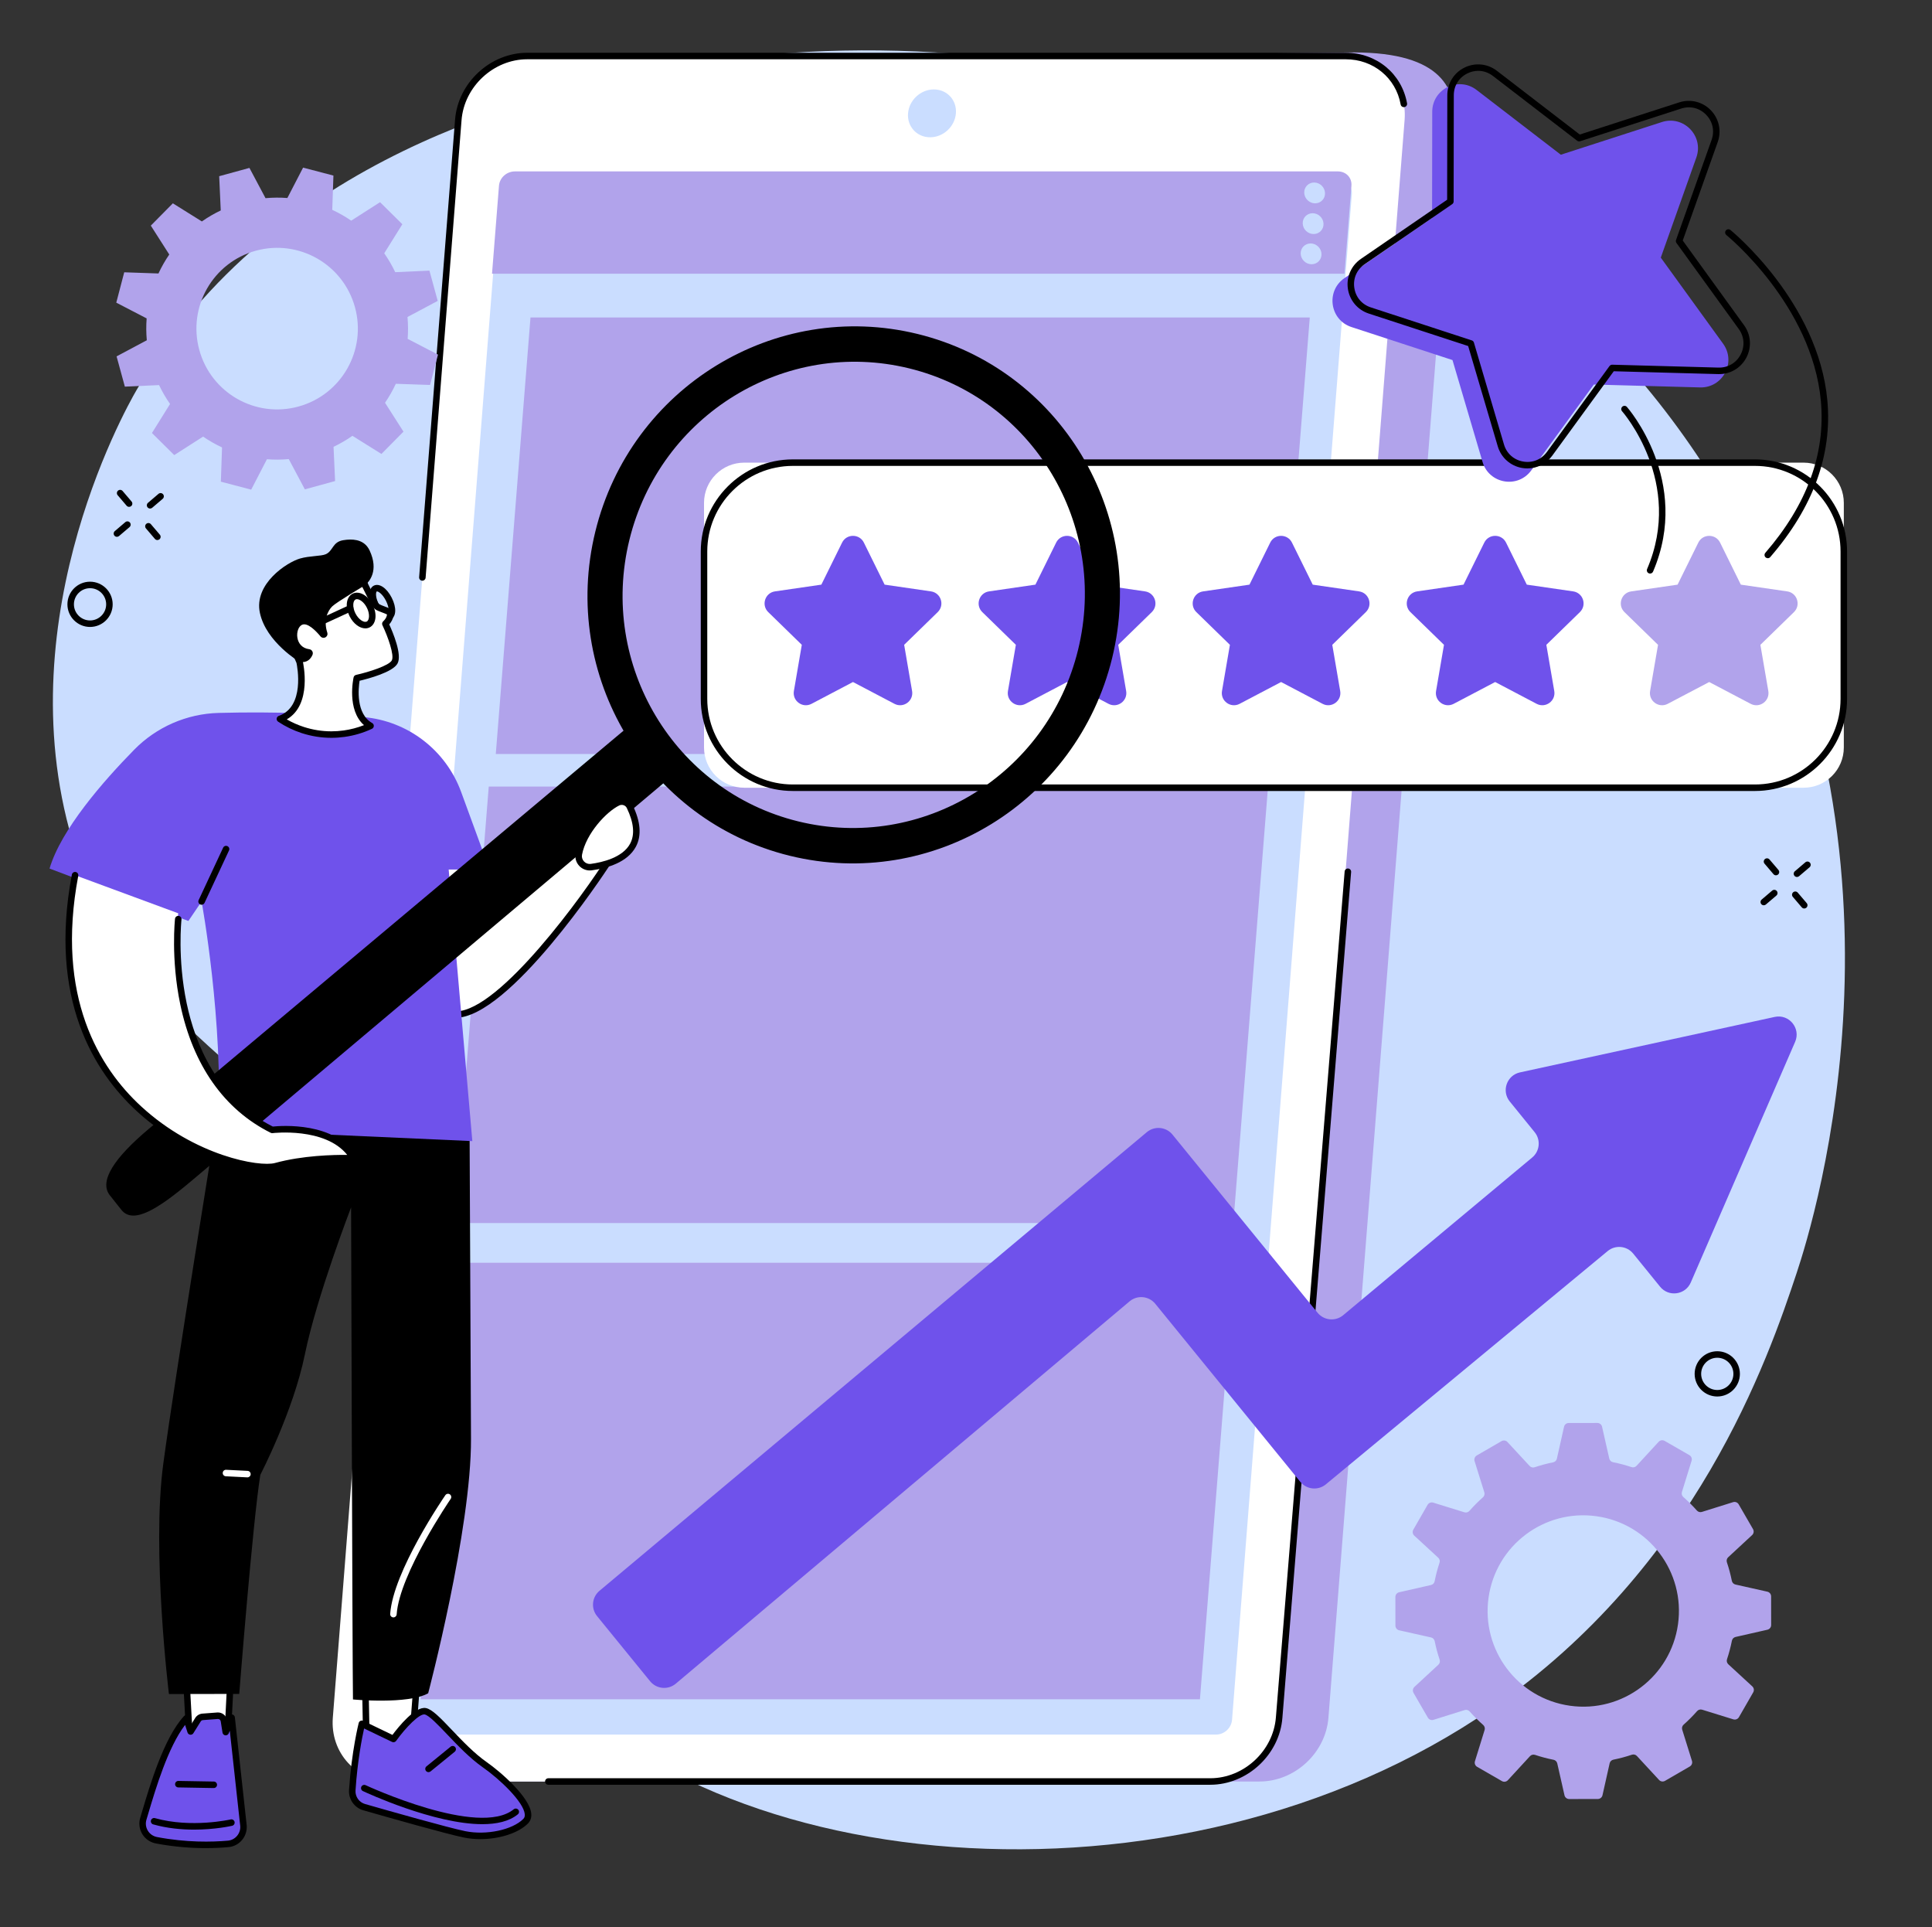 <?xml version="1.0" encoding="UTF-8" standalone="no"?><svg xmlns="http://www.w3.org/2000/svg" xmlns:xlink="http://www.w3.org/1999/xlink" fill="#000000" height="1962.9" preserveAspectRatio="xMidYMid meet" version="1" viewBox="282.2 283.4 1968.2 1962.9" width="1968.2" zoomAndPan="magnify"><rect x="282.2" y="283.4" width="1968.2" height="1962.9" fill="#333333" stroke="none"/><g><g id="change1_1"><path d="M 421.684 680.039 C 562.852 439.742 831.543 380.984 932.883 358.824 C 1277.762 283.43 1788.07 374.027 2034.289 783.598 C 2250.395 1143.066 2130.059 1527.008 2112.625 1579.648 C 2083.383 1667.93 2010.168 1879.66 1802.578 2023.078 C 1479.406 2246.348 986.82 2196.27 818.25 1965.789 C 739.082 1857.539 803.145 1807.609 710.941 1616.219 C 587.449 1359.879 434.18 1366.027 362.77 1160.797 C 282.152 929.113 408.633 702.254 421.684 680.039" fill="#caddff"/></g><g id="change2_1"><path d="M 1881.629 2020.738 C 1828.312 2013.277 1791.152 1964.02 1798.629 1910.719 C 1806.09 1857.406 1855.352 1820.246 1908.641 1827.719 C 1961.957 1835.176 1999.105 1884.438 1991.641 1937.738 C 1984.191 1991.051 1934.922 2028.207 1881.629 2020.738 Z M 2086.508 1909.348 C 2086.508 1907.047 2084.906 1905.059 2082.668 1904.559 L 2050.191 1897.277 C 2048.297 1896.859 2046.852 1895.348 2046.48 1893.438 C 2045.188 1887.027 2043.523 1880.758 2041.461 1874.668 C 2040.848 1872.828 2041.32 1870.816 2042.742 1869.508 L 2067.152 1846.898 C 2068.832 1845.336 2069.215 1842.82 2068.062 1840.828 L 2053.469 1815.609 C 2052.316 1813.609 2049.938 1812.688 2047.746 1813.379 L 2015.961 1823.328 C 2014.105 1823.906 2012.121 1823.316 2010.844 1821.867 C 2006.543 1817.02 2001.973 1812.449 1997.105 1808.168 C 1995.66 1806.887 1995.07 1804.898 1995.633 1803.047 L 2005.492 1771.207 C 2006.184 1769.016 2005.25 1766.637 2003.25 1765.496 L 1978.008 1750.957 C 1976.012 1749.816 1973.488 1750.199 1971.941 1751.898 L 1949.41 1776.367 C 1948.094 1777.797 1946.082 1778.289 1944.25 1777.668 C 1938.16 1775.637 1931.887 1773.977 1925.484 1772.707 C 1923.578 1772.328 1922.066 1770.898 1921.633 1769.008 L 1914.273 1736.527 C 1913.762 1734.289 1911.762 1732.699 1909.473 1732.699 L 1880.336 1732.746 C 1878.031 1732.746 1876.047 1734.348 1875.551 1736.586 L 1868.254 1769.098 C 1867.832 1770.988 1866.32 1772.426 1864.426 1772.809 C 1858.012 1774.098 1851.754 1775.766 1845.672 1777.828 C 1843.828 1778.449 1841.82 1777.969 1840.5 1776.539 L 1817.918 1752.137 C 1816.359 1750.445 1813.836 1750.066 1811.852 1751.227 L 1786.621 1765.836 C 1784.648 1766.988 1783.715 1769.367 1784.406 1771.559 L 1794.34 1803.367 C 1794.918 1805.219 1794.34 1807.207 1792.883 1808.488 C 1788.031 1812.789 1783.461 1817.379 1779.184 1822.238 C 1777.902 1823.688 1775.922 1824.277 1774.062 1823.707 L 1742.254 1813.859 C 1740.066 1813.18 1737.684 1814.105 1736.531 1816.098 L 1722.004 1841.379 C 1720.852 1843.367 1721.246 1845.887 1722.938 1847.449 L 1747.387 1869.969 C 1748.82 1871.277 1749.309 1873.297 1748.68 1875.129 C 1746.645 1881.227 1744.992 1887.508 1743.727 1893.918 C 1743.34 1895.828 1741.922 1897.336 1740.012 1897.77 L 1707.551 1905.148 C 1705.309 1905.656 1703.723 1907.648 1703.723 1909.949 L 1703.762 1939.109 C 1703.762 1941.41 1705.363 1943.398 1707.602 1943.898 L 1740.09 1951.18 C 1741.973 1951.598 1743.418 1953.109 1743.789 1955.02 C 1745.082 1961.43 1746.758 1967.688 1748.809 1973.789 C 1749.422 1975.617 1748.949 1977.641 1747.527 1978.949 L 1723.117 2001.559 C 1721.438 2003.117 1721.055 2005.637 1722.207 2007.629 L 1736.801 2032.848 C 1737.953 2034.84 1740.332 2035.77 1742.523 2035.078 L 1774.309 2025.129 C 1776.152 2024.551 1778.16 2025.137 1779.441 2026.59 C 1783.73 2031.438 1788.312 2036.008 1793.164 2040.289 C 1794.609 2041.57 1795.211 2043.559 1794.637 2045.406 L 1784.777 2077.238 C 1784.102 2079.438 1785.023 2081.809 1787.02 2082.957 L 1812.262 2097.5 C 1814.258 2098.637 1816.781 2098.258 1818.328 2096.559 L 1840.859 2072.09 C 1842.164 2070.656 1844.188 2070.168 1846.02 2070.777 C 1852.109 2072.82 1858.383 2074.48 1864.785 2075.75 C 1866.691 2076.117 1868.203 2077.559 1868.637 2079.449 L 1875.996 2111.93 C 1876.508 2114.168 1878.508 2115.758 1880.812 2115.758 L 1909.934 2115.707 C 1912.238 2115.707 1914.223 2114.109 1914.719 2111.867 L 1922.004 2079.359 C 1922.438 2077.469 1923.949 2076.027 1925.844 2075.648 C 1932.258 2074.359 1938.516 2072.688 1944.609 2070.629 C 1946.441 2070.008 1948.449 2070.488 1949.781 2071.918 L 1972.352 2096.32 C 1973.91 2098.008 1976.434 2098.387 1978.43 2097.23 L 2003.637 2082.617 C 2005.633 2081.457 2006.555 2079.09 2005.863 2076.898 L 1995.93 2045.09 C 1995.352 2043.238 1995.941 2041.25 1997.387 2039.969 C 2002.238 2035.668 2006.809 2031.078 2011.086 2026.219 C 2012.367 2024.77 2014.363 2024.18 2016.207 2024.75 L 2048.004 2034.598 C 2050.203 2035.277 2052.586 2034.348 2053.727 2032.359 L 2068.266 2007.078 C 2069.418 2005.086 2069.023 2002.57 2067.332 2001.008 L 2042.883 1978.488 C 2041.461 1977.168 2040.961 1975.156 2041.578 1973.328 C 2043.613 1967.219 2045.277 1960.949 2046.543 1954.539 C 2046.93 1952.629 2048.363 1951.117 2050.242 1950.688 L 2082.719 1943.309 C 2084.961 1942.797 2086.547 1940.797 2086.547 1938.508 L 2086.508 1909.348" fill="#b1a3eb"/></g><g id="change2_2"><path d="M 1565.312 2097.898 L 731.406 2097.898 C 695.469 2097.898 668.633 2068.859 671.461 2033.039 L 799.527 410.902 C 802.355 375.082 833.777 346.043 869.711 346.043 L 1661.316 336.793 C 1752.238 336.793 1766.398 375.082 1763.559 410.902 L 1635.504 2033.039 C 1632.676 2068.859 1601.238 2097.898 1565.312 2097.898" fill="#b1a3eb"/></g><g id="change3_1"><path d="M 1515.125 2097.902 L 681.223 2097.902 C 645.289 2097.902 618.445 2068.762 621.266 2032.832 L 749.086 405.543 C 751.91 369.613 783.332 340.477 819.266 340.477 L 1653.16 340.477 C 1689.105 340.477 1715.945 369.613 1713.125 405.543 L 1585.301 2032.832 C 1582.48 2068.762 1551.055 2097.902 1515.125 2097.902" fill="#ffffff"/></g><g id="change1_2"><path d="M 1229.723 423.223 C 1216.262 423.223 1206.203 412.32 1207.262 398.852 C 1208.32 385.395 1220.094 374.48 1233.551 374.48 C 1247.012 374.48 1257.074 385.395 1256.012 398.852 C 1254.953 412.32 1243.184 423.223 1229.723 423.223" fill="#caddff"/></g><g id="change1_3"><path d="M 668.895 2035.07 L 790.941 481.289 C 791.594 472.992 798.848 466.266 807.145 466.266 L 1645.527 466.266 C 1653.824 466.266 1660.027 472.992 1659.367 481.289 L 1537.328 2035.07 C 1536.668 2043.371 1529.418 2050.09 1521.121 2050.09 L 682.734 2050.09 C 674.441 2050.09 668.242 2043.371 668.895 2035.07" fill="#caddff"/></g><g id="change2_3"><path d="M 1651.879 562.18 L 1658.957 472.617 C 1659.605 464.312 1653.43 457.984 1645.137 457.984 L 806.746 457.984 C 798.453 457.984 791.18 464.312 790.527 472.605 L 783.441 562.18 L 1651.879 562.18" fill="#b1a3eb"/></g><g id="change1_4"><path d="M 1632.051 479.887 C 1632.336 485.742 1627.812 490.488 1621.973 490.488 C 1616.117 490.488 1611.145 485.742 1610.871 479.887 C 1610.586 474.043 1615.105 469.297 1620.961 469.297 C 1626.805 469.297 1631.777 474.043 1632.051 479.887" fill="#caddff"/></g><g id="change1_5"><path d="M 1630.512 511.176 C 1630.793 517.027 1626.293 521.762 1620.43 521.762 C 1614.578 521.762 1609.609 517.027 1609.328 511.176 C 1609.059 505.324 1613.57 500.578 1619.41 500.578 C 1625.273 500.578 1630.242 505.324 1630.512 511.176" fill="#caddff"/></g><g id="change1_6"><path d="M 1628.461 541.941 C 1628.738 547.801 1624.219 552.535 1618.363 552.535 C 1612.516 552.535 1607.551 547.801 1607.262 541.941 C 1606.984 536.098 1611.504 531.352 1617.359 531.352 C 1623.207 531.352 1628.18 536.098 1628.461 541.941" fill="#caddff"/></g><g id="change2_4"><path d="M 1581.172 1051.344 L 787.281 1051.344 L 822.633 606.754 L 1616.527 606.754 L 1581.172 1051.344" fill="#b1a3eb"/></g><g id="change2_5"><path d="M 1538.648 1529.102 L 744.758 1529.102 L 780.109 1084.52 L 1574 1084.52 L 1538.648 1529.102" fill="#b1a3eb"/></g><g id="change2_6"><path d="M 1504.621 2014.141 L 710.723 2014.141 L 746.074 1569.559 L 1539.969 1569.559 L 1504.621 2014.141" fill="#b1a3eb"/></g><g id="change4_1"><path d="M 1515.133 2101.207 L 840.793 2101.207 C 838.965 2101.207 837.48 2099.719 837.48 2097.898 C 837.48 2096.066 838.965 2094.578 840.793 2094.578 L 1515.133 2094.578 C 1549.328 2094.578 1579.328 2066.77 1582.004 2032.57 L 1652.039 1171.016 C 1652.172 1169.195 1653.809 1167.844 1655.602 1167.984 C 1657.422 1168.137 1658.785 1169.734 1658.633 1171.559 L 1588.617 2033.098 C 1585.668 2070.648 1552.695 2101.207 1515.133 2101.207" fill="inherit"/></g><g id="change4_2"><path d="M 712.492 874.852 C 712.406 874.852 712.32 874.852 712.23 874.84 C 710.406 874.707 709.047 873.113 709.188 871.285 L 745.789 405.277 C 748.742 367.711 781.707 337.152 819.27 337.152 L 1653.172 337.152 C 1684.5 337.152 1710.16 358.332 1715.617 388.637 C 1715.934 390.441 1714.738 392.152 1712.934 392.484 C 1711.145 392.805 1709.418 391.609 1709.102 389.805 C 1704.23 362.711 1681.234 343.773 1653.172 343.773 L 819.27 343.773 C 785.082 343.773 755.082 371.598 752.391 405.793 L 715.789 871.801 C 715.652 873.539 714.203 874.852 712.492 874.852" fill="inherit"/></g><g id="change2_7"><path d="M 586.254 697.469 C 542.457 709.48 497.23 683.676 485.238 639.844 C 473.246 596.016 499.027 550.754 542.824 538.758 C 586.621 526.758 631.848 552.562 643.84 596.391 C 655.832 640.223 630.051 685.469 586.254 697.469 Z M 728.117 589.863 L 719.684 559.039 L 684.836 560.621 C 681.605 553.832 677.863 547.391 673.637 541.379 L 692.086 511.797 L 669.379 489.328 L 639.984 508.145 C 633.863 503.938 627.406 500.25 620.676 497.121 L 621.879 462.23 L 590.984 454.121 L 574.949 485.074 C 567.621 484.508 560.18 484.559 552.695 485.238 L 536.309 454.422 L 505.5 462.859 L 507.082 497.738 C 500.301 500.965 493.871 504.715 487.855 508.945 L 458.301 490.484 L 435.84 513.203 L 454.637 542.621 C 450.441 548.746 446.758 555.211 443.629 561.938 L 408.758 560.734 L 400.66 591.648 L 431.594 607.699 C 431.02 615.031 431.078 622.473 431.754 629.969 L 400.961 646.371 L 409.395 677.199 L 444.242 675.617 C 447.473 682.395 451.211 688.832 455.441 694.859 L 436.992 724.43 L 459.699 746.91 L 489.094 728.094 C 495.215 732.297 501.672 735.977 508.402 739.113 L 507.199 774.008 L 538.094 782.113 L 554.129 751.152 C 561.461 751.727 568.898 751.68 576.379 751 L 592.77 781.812 L 623.578 773.367 L 621.992 738.5 C 628.777 735.262 635.207 731.52 641.223 727.289 L 670.781 745.754 L 693.238 723.035 L 674.438 693.613 C 678.637 687.488 682.316 681.027 685.445 674.297 L 720.316 675.492 L 728.414 644.578 L 697.484 628.535 C 698.059 621.195 698 613.75 697.324 606.27 L 728.117 589.863" fill="#b1a3eb"/></g><g id="change4_3"><path d="M 373.93 882.488 C 364.875 882.488 357.508 889.859 357.508 898.91 C 357.508 907.969 364.875 915.34 373.93 915.34 C 382.988 915.34 390.355 907.969 390.355 898.91 C 390.355 889.859 382.988 882.488 373.93 882.488 Z M 373.93 921.961 C 361.223 921.961 350.883 911.621 350.883 898.91 C 350.883 886.211 361.223 875.871 373.93 875.871 C 386.641 875.871 396.98 886.211 396.98 898.91 C 396.98 911.621 386.641 921.961 373.93 921.961" fill="inherit"/></g><g id="change4_4"><path d="M 2031.641 1666.293 C 2022.59 1666.293 2015.23 1673.66 2015.23 1682.723 C 2015.23 1691.773 2022.59 1699.141 2031.641 1699.141 C 2040.703 1699.141 2048.078 1691.773 2048.078 1682.723 C 2048.078 1673.66 2040.703 1666.293 2031.641 1666.293 Z M 2031.641 1705.762 C 2018.934 1705.762 2008.598 1695.422 2008.598 1682.723 C 2008.598 1670.012 2018.934 1659.672 2031.641 1659.672 C 2044.359 1659.672 2054.695 1670.012 2054.695 1682.723 C 2054.695 1695.422 2044.359 1705.762 2031.641 1705.762" fill="inherit"/></g><g id="change4_5"><path d="M 435.105 801.363 C 434.168 801.363 433.238 800.961 432.582 800.195 C 431.398 798.805 431.566 796.711 432.953 795.535 L 443.648 786.414 C 445.047 785.223 447.133 785.391 448.32 786.781 C 449.504 788.168 449.34 790.262 447.949 791.453 L 437.254 800.574 C 436.629 801.098 435.867 801.363 435.105 801.363" fill="inherit"/></g><g id="change4_6"><path d="M 401.312 830.16 C 400.375 830.16 399.445 829.77 398.789 829.004 C 397.605 827.605 397.77 825.516 399.16 824.328 L 409.855 815.215 C 411.254 814.027 413.34 814.191 414.523 815.586 C 415.711 816.973 415.547 819.062 414.152 820.254 L 403.461 829.375 C 402.836 829.902 402.07 830.16 401.312 830.16" fill="inherit"/></g><g id="change4_7"><path d="M 413.711 799.648 C 412.773 799.648 411.844 799.25 411.188 798.48 L 402.07 787.793 C 400.883 786.398 401.051 784.301 402.441 783.121 C 403.836 781.93 405.926 782.102 407.109 783.492 L 416.23 794.191 C 417.414 795.582 417.25 797.668 415.855 798.859 C 415.23 799.387 414.469 799.648 413.711 799.648" fill="inherit"/></g><g id="change4_8"><path d="M 442.523 833.449 C 441.586 833.449 440.656 833.055 440 832.289 L 430.883 821.598 C 429.695 820.199 429.863 818.113 431.25 816.926 C 432.652 815.738 434.734 815.902 435.922 817.297 L 445.043 827.992 C 446.227 829.387 446.062 831.473 444.672 832.664 C 444.043 833.191 443.281 833.449 442.523 833.449" fill="inherit"/></g><g id="change4_9"><path d="M 2112.836 1176.629 C 2111.898 1176.629 2110.957 1176.234 2110.305 1175.465 C 2109.117 1174.082 2109.285 1171.996 2110.684 1170.793 L 2121.371 1161.684 C 2122.77 1160.496 2124.855 1160.668 2126.043 1162.062 C 2127.23 1163.445 2127.062 1165.535 2125.664 1166.723 L 2114.977 1175.844 C 2114.352 1176.367 2113.594 1176.629 2112.836 1176.629" fill="inherit"/></g><g id="change4_10"><path d="M 2079.027 1205.453 C 2078.09 1205.453 2077.164 1205.055 2076.512 1204.297 C 2075.316 1202.898 2075.484 1200.805 2076.871 1199.625 L 2087.57 1190.504 C 2088.98 1189.309 2091.051 1189.477 2092.242 1190.879 C 2093.426 1192.266 2093.258 1194.359 2091.871 1195.539 L 2081.172 1204.656 C 2080.543 1205.195 2079.785 1205.453 2079.027 1205.453" fill="inherit"/></g><g id="change4_11"><path d="M 2091.434 1174.922 C 2090.496 1174.922 2089.57 1174.535 2088.914 1173.766 L 2079.801 1163.07 C 2078.605 1161.672 2078.773 1159.59 2080.164 1158.406 C 2081.562 1157.211 2083.66 1157.391 2084.84 1158.777 L 2093.953 1169.461 C 2095.137 1170.859 2094.984 1172.941 2093.582 1174.137 C 2092.953 1174.664 2092.191 1174.922 2091.434 1174.922" fill="inherit"/></g><g id="change4_12"><path d="M 2120.242 1208.727 C 2119.316 1208.727 2118.391 1208.328 2117.727 1207.559 L 2108.605 1196.867 C 2107.418 1195.473 2107.59 1193.391 2108.969 1192.191 C 2110.379 1191.004 2112.461 1191.176 2113.648 1192.57 L 2122.77 1203.266 C 2123.957 1204.656 2123.785 1206.746 2122.391 1207.938 C 2121.777 1208.469 2121.012 1208.727 2120.242 1208.727" fill="inherit"/></g><g id="change5_1"><path d="M 2090.113 1319.164 L 1830.652 1375.652 C 1817.223 1378.57 1811.586 1394.633 1820.262 1405.312 L 1845.613 1436.551 C 1852.043 1444.453 1850.836 1456.051 1842.949 1462.48 L 1650.398 1623.082 C 1642.504 1629.52 1630.879 1628.332 1624.438 1620.434 L 1476.668 1439.031 C 1470.227 1431.133 1458.602 1429.941 1450.691 1436.383 L 893.102 1903.512 C 885.207 1909.941 884.02 1921.562 890.457 1929.461 L 944.477 1995.77 C 950.91 2003.672 962.531 2004.859 970.43 1998.422 L 1433.16 1608.672 C 1441.055 1602.242 1452.68 1603.422 1459.121 1611.332 L 1606.84 1792.66 C 1613.281 1800.562 1624.891 1801.75 1632.801 1795.312 L 1920.07 1557.57 C 1927.965 1551.121 1939.602 1552.32 1946.031 1560.242 L 1973.395 1593.941 C 1982.109 1604.691 1999.137 1602.352 2004.645 1589.652 L 2110.973 1344.531 C 2116.945 1330.742 2104.805 1315.961 2090.113 1319.164" fill="#6f52eb"/></g><g id="change3_2"><path d="M 2119.566 1085.719 L 1040.406 1085.719 C 1017.77 1085.719 999.41 1067.375 999.41 1044.719 L 999.41 795.617 C 999.41 772.965 1017.77 754.609 1040.406 754.609 L 2119.566 754.609 C 2142.219 754.609 2160.566 772.965 2160.566 795.617 L 2160.566 1044.719 C 2160.566 1067.375 2142.219 1085.719 2119.566 1085.719" fill="#ffffff"/></g><g id="change4_13"><path d="M 1089.918 757.922 C 1041.836 757.922 1002.715 797.043 1002.715 845.129 L 1002.715 995.219 C 1002.715 1043.289 1041.836 1082.41 1089.918 1082.41 L 2070.059 1082.41 C 2118.129 1082.41 2157.25 1043.289 2157.25 995.219 L 2157.25 845.129 C 2157.25 797.043 2118.129 757.922 2070.059 757.922 Z M 2070.059 1089.035 L 1089.918 1089.035 C 1038.188 1089.035 996.098 1046.953 996.098 995.219 L 996.098 845.129 C 996.098 793.395 1038.188 751.297 1089.918 751.297 L 2070.059 751.297 C 2121.793 751.297 2163.875 793.395 2163.875 845.129 L 2163.875 995.219 C 2163.875 1046.953 2121.793 1089.035 2070.059 1089.035" fill="inherit"/></g><g id="change5_2"><path d="M 1230.621 885.738 L 1183.395 878.871 L 1162.27 836.066 C 1157.734 826.871 1144.605 826.871 1140.059 836.066 L 1118.945 878.871 L 1071.715 885.738 C 1061.555 887.207 1057.5 899.688 1064.848 906.852 L 1099.031 940.16 L 1090.961 987.203 C 1089.227 997.324 1099.84 1005.031 1108.926 1000.262 L 1151.164 978.047 L 1193.414 1000.262 C 1202.496 1005.031 1213.113 997.324 1211.375 987.203 L 1203.297 940.16 L 1237.48 906.852 C 1244.828 899.688 1240.785 887.207 1230.621 885.738" fill="#6f52eb"/></g><g id="change5_3"><path d="M 1448.695 885.738 L 1401.469 878.871 L 1380.332 836.066 C 1375.797 826.871 1362.676 826.871 1358.129 836.066 L 1337.016 878.871 L 1289.789 885.738 C 1279.625 887.207 1275.57 899.688 1282.922 906.852 L 1317.094 940.16 L 1309.035 987.203 C 1307.289 997.324 1317.914 1005.031 1326.996 1000.262 L 1369.234 978.047 L 1411.484 1000.262 C 1420.57 1005.031 1431.184 997.324 1429.449 987.203 L 1421.371 940.16 L 1455.551 906.852 C 1462.902 899.688 1458.848 887.207 1448.695 885.738" fill="#6f52eb"/></g><g id="change5_4"><path d="M 1666.758 885.742 L 1619.527 878.875 L 1598.395 836.078 C 1593.859 826.879 1580.742 826.879 1576.203 836.078 L 1555.082 878.875 L 1507.852 885.742 C 1497.691 887.219 1493.641 899.695 1500.984 906.852 L 1535.16 940.172 L 1527.094 987.211 C 1525.363 997.324 1535.973 1005.039 1545.059 1000.254 L 1587.301 978.051 L 1629.551 1000.254 C 1638.625 1005.039 1649.238 997.324 1647.504 987.211 L 1639.441 940.172 L 1673.617 906.852 C 1680.969 899.695 1676.906 887.219 1666.758 885.742" fill="#6f52eb"/></g><g id="change5_5"><path d="M 1884.836 885.727 L 1837.602 878.867 L 1816.48 836.074 C 1811.938 826.867 1798.816 826.867 1794.273 836.074 L 1773.152 878.867 L 1725.93 885.727 C 1715.773 887.207 1711.719 899.684 1719.059 906.852 L 1753.242 940.16 L 1745.168 987.203 C 1743.441 997.316 1754.043 1005.031 1763.133 1000.254 L 1805.379 978.047 L 1847.621 1000.254 C 1856.711 1005.031 1867.324 997.316 1865.586 987.203 L 1857.512 940.16 L 1891.695 906.852 C 1899.047 899.684 1894.992 887.207 1884.836 885.727" fill="#6f52eb"/></g><g id="change2_8"><path d="M 2102.898 885.75 L 2055.66 878.879 L 2034.539 836.082 C 2029.992 826.887 2016.875 826.887 2012.328 836.082 L 1991.211 878.879 L 1943.973 885.75 C 1933.828 887.219 1929.762 899.699 1937.113 906.855 L 1971.301 940.172 L 1963.219 987.215 C 1961.492 997.332 1972.105 1005.047 1981.184 1000.266 L 2023.434 978.059 L 2065.684 1000.266 C 2074.766 1005.047 2085.375 997.332 2083.648 987.215 L 2075.57 940.172 L 2109.754 906.855 C 2117.094 899.699 2113.039 887.219 2102.898 885.75" fill="#b1a3eb"/></g><g id="change5_6"><path d="M 1975.25 407.703 L 1872.266 440.984 L 1786.465 375.023 C 1768.012 360.836 1741.316 373.961 1741.277 397.23 L 1741.109 505.461 L 1651.84 566.684 C 1632.668 579.832 1636.895 609.281 1659.008 616.512 L 1761.895 650.121 L 1792.539 753.918 C 1799.113 776.242 1828.434 781.32 1842.148 762.516 L 1905.891 675.059 L 2014.082 677.996 C 2037.348 678.629 2051.234 652.312 2037.586 633.469 L 1974.105 545.801 L 2010.328 443.816 C 2018.125 421.887 1997.387 400.551 1975.25 407.703" fill="#6f52eb"/></g><g id="change4_14"><path d="M 1993.902 390.824 L 1993.926 390.824 Z M 1788.117 355.543 C 1784.402 355.543 1780.652 356.414 1777.086 358.172 C 1768.434 362.426 1763.27 370.707 1763.242 380.348 L 1763.07 488.586 C 1763.07 489.668 1762.531 490.699 1761.633 491.305 L 1672.391 552.531 C 1664.438 557.973 1660.504 566.926 1661.875 576.465 C 1663.25 586 1669.539 593.492 1678.691 596.477 L 1781.578 630.094 C 1782.621 630.422 1783.414 631.254 1783.73 632.301 L 1814.363 736.109 C 1817.098 745.344 1824.402 751.84 1833.898 753.492 C 1843.383 755.145 1852.445 751.473 1858.125 743.68 L 1921.871 656.223 C 1922.531 655.336 1923.574 654.836 1924.645 654.859 L 2032.84 657.805 C 2042.445 658.059 2050.91 653.129 2055.402 644.609 C 2059.906 636.078 2059.219 626.328 2053.566 618.523 L 1990.082 530.867 C 1989.449 529.98 1989.289 528.832 1989.648 527.816 L 2025.879 425.828 C 2029.102 416.738 2027.016 407.191 2020.293 400.281 C 2013.582 393.359 2004.098 391.008 1994.93 393.969 L 1891.938 427.254 C 1890.91 427.586 1889.762 427.398 1888.902 426.727 L 1803.109 360.762 C 1798.617 357.312 1793.398 355.543 1788.117 355.543 Z M 1838.203 760.492 C 1836.41 760.492 1834.586 760.336 1832.762 760.02 C 1820.902 757.957 1811.43 749.516 1808.023 737.984 L 1777.867 635.84 L 1676.645 602.777 C 1665.207 599.039 1657.043 589.316 1655.324 577.402 C 1653.621 565.5 1658.719 553.863 1668.641 547.062 L 1756.453 486.828 L 1756.625 380.336 C 1756.652 368.301 1763.363 357.535 1774.168 352.227 C 1784.973 346.918 1797.602 348.172 1807.137 355.504 L 1891.555 420.426 L 1992.898 387.668 C 2004.336 383.969 2016.66 387.031 2025.047 395.66 C 2033.434 404.297 2036.145 416.699 2032.113 428.035 L 1996.477 528.383 L 2058.93 614.641 C 2065.984 624.387 2066.879 637.055 2061.266 647.699 C 2055.641 658.336 2044.73 664.766 2032.656 664.426 L 1926.203 661.531 L 1863.473 747.59 C 1857.477 755.805 1848.125 760.492 1838.203 760.492" fill="inherit"/></g><g id="change4_15"><path d="M 2083.098 851.953 C 2082.332 851.953 2081.566 851.676 2080.934 851.137 C 2079.551 849.938 2079.406 847.852 2080.605 846.469 C 2123 797.496 2142.051 745.539 2137.211 692.059 C 2128.379 594.16 2041.781 523.5 2040.91 522.789 C 2039.488 521.641 2039.25 519.559 2040.398 518.137 C 2041.543 516.711 2043.641 516.488 2045.051 517.633 C 2045.945 518.348 2134.719 590.801 2143.816 691.465 C 2148.812 746.793 2129.234 800.406 2085.602 850.805 C 2084.953 851.559 2084.031 851.953 2083.098 851.953" fill="inherit"/></g><g id="change4_16"><path d="M 1963.203 867.582 C 1962.77 867.582 1962.328 867.496 1961.91 867.312 C 1960.211 866.598 1959.449 864.652 1960.16 862.969 C 1998 774.703 1935.305 702.977 1934.664 702.266 C 1933.461 700.898 1933.57 698.805 1934.938 697.59 C 1936.289 696.371 1938.395 696.492 1939.602 697.859 C 1940.277 698.598 2005.715 773.473 1966.242 865.574 C 1965.711 866.832 1964.48 867.582 1963.203 867.582" fill="inherit"/></g><g id="change3_3"><path d="M 472.285 1998.48 L 475.387 2055.66 L 513.621 2062.109 L 517.02 1994.672 L 472.285 1998.48" fill="#ffffff"/></g><g id="change4_17"><path d="M 478.551 2052.84 L 510.5 2058.23 L 513.523 1998.289 L 475.766 2001.512 Z M 513.621 2065.422 C 513.438 2065.422 513.254 2065.41 513.07 2065.379 L 474.84 2058.93 C 473.312 2058.672 472.164 2057.391 472.082 2055.84 L 468.98 1998.66 C 468.883 1996.871 470.223 1995.328 472.008 1995.18 L 516.742 1991.371 C 517.695 1991.289 518.637 1991.621 519.32 1992.289 C 520.008 1992.949 520.375 1993.879 520.328 1994.828 L 516.926 2062.281 C 516.879 2063.219 516.43 2064.102 515.691 2064.691 C 515.102 2065.172 514.367 2065.422 513.621 2065.422" fill="inherit"/></g><g id="change5_7"><path d="M 514.684 2161.441 C 498.543 2162.879 472.16 2163.539 441.52 2157.711 C 431.48 2155.809 425.27 2145.66 428.211 2135.871 C 436.395 2108.602 450.742 2056.809 472.059 2033.551 L 476.387 2046.961 L 483.902 2034.922 C 484.934 2033.262 486.688 2032.199 488.625 2032.059 L 503.82 2030.898 C 506.996 2030.66 509.82 2032.898 510.32 2036.039 L 512.145 2047.59 L 518.168 2032.859 L 530.227 2142.922 C 530.984 2152.309 524.066 2160.59 514.684 2161.441" fill="#6f52eb"/></g><g id="change4_18"><path d="M 470.746 2040.27 C 453.363 2062.922 440.832 2105.051 433.145 2130.91 L 431.379 2136.82 C 430.238 2140.629 430.746 2144.602 432.809 2148 C 434.855 2151.371 438.254 2153.719 442.141 2154.461 C 472.121 2160.16 497.977 2159.609 514.391 2158.141 C 521.914 2157.461 527.535 2150.762 526.926 2143.191 L 516.297 2046.191 L 515.211 2048.84 C 514.648 2050.219 513.215 2051.051 511.766 2050.879 C 510.289 2050.711 509.109 2049.57 508.879 2048.102 L 507.051 2036.559 C 506.824 2035.129 505.531 2034.102 504.07 2034.211 L 488.879 2035.359 C 487.992 2035.422 487.184 2035.91 486.715 2036.672 L 479.195 2048.719 C 478.512 2049.809 477.27 2050.41 475.98 2050.25 C 474.699 2050.09 473.629 2049.211 473.234 2047.98 Z M 514.684 2161.441 L 514.707 2161.441 Z M 491.844 2165.75 C 477.348 2165.75 459.938 2164.59 440.902 2160.969 C 435.18 2159.879 430.164 2156.398 427.145 2151.43 C 424.141 2146.48 423.375 2140.461 425.039 2134.922 L 426.797 2129.02 C 435.191 2100.789 449.238 2053.551 469.617 2031.309 C 470.414 2030.441 471.613 2030.059 472.766 2030.309 C 473.914 2030.559 474.848 2031.41 475.211 2032.531 L 477.348 2039.172 L 481.094 2033.16 C 482.672 2030.629 485.395 2028.98 488.379 2028.75 L 503.57 2027.602 C 508.312 2027.23 512.734 2030.641 513.566 2035.371 L 515.102 2031.602 C 515.68 2030.199 517.133 2029.359 518.629 2029.578 C 520.129 2029.789 521.293 2030.988 521.461 2032.5 L 533.516 2142.559 C 534.43 2153.828 526.109 2163.738 514.98 2164.73 C 508.574 2165.309 500.758 2165.75 491.844 2165.75" fill="inherit"/></g><g id="change4_19"><path d="M 479.914 2146.91 C 467.199 2146.91 452.645 2145.629 438.281 2141.578 C 436.523 2141.09 435.496 2139.262 435.992 2137.5 C 436.488 2135.738 438.32 2134.711 440.078 2135.211 C 477.027 2145.609 516.793 2136.629 517.188 2136.539 C 518.965 2136.129 520.75 2137.238 521.16 2139.02 C 521.574 2140.801 520.465 2142.578 518.684 2142.988 C 517.621 2143.238 501.402 2146.91 479.914 2146.91" fill="inherit"/></g><g id="change4_20"><path d="M 499.992 2104.559 C 499.973 2104.559 499.953 2104.559 499.934 2104.559 L 463.824 2103.93 C 461.996 2103.898 460.539 2102.391 460.57 2100.559 C 460.602 2098.75 462.078 2097.309 463.879 2097.309 C 463.898 2097.309 463.922 2097.309 463.938 2097.309 L 500.051 2097.941 C 501.879 2097.969 503.332 2099.48 503.301 2101.301 C 503.27 2103.109 501.793 2104.559 499.992 2104.559" fill="inherit"/></g><g id="change3_4"><path d="M 653.953 1977.281 L 655.531 2060.578 L 701.809 2062.91 L 708.145 1980.012 L 653.953 1977.281" fill="#ffffff"/></g><g id="change4_21"><path d="M 658.785 2057.422 L 698.754 2059.441 L 704.582 1983.148 L 657.332 1980.77 Z M 701.809 2066.219 C 701.754 2066.219 701.695 2066.219 701.641 2066.219 L 655.363 2063.879 C 653.629 2063.801 652.254 2062.379 652.219 2060.641 L 650.641 1977.34 C 650.625 1976.43 650.988 1975.539 651.648 1974.898 C 652.309 1974.262 653.199 1973.93 654.117 1973.969 L 708.312 1976.711 C 709.203 1976.75 710.039 1977.148 710.629 1977.82 C 711.219 1978.5 711.516 1979.379 711.445 1980.27 L 705.109 2063.16 C 704.977 2064.898 703.527 2066.219 701.809 2066.219" fill="inherit"/></g><g id="change5_8"><path d="M 641.078 2106.828 C 640.562 2114.672 645.582 2121.84 653.141 2124 C 679.434 2131.539 738.672 2148.34 755.637 2151.75 C 777.656 2156.172 805.27 2150.75 817.648 2138.371 C 830.023 2125.98 793.613 2093.078 776.16 2080.891 C 750.23 2062.789 726.18 2028.391 715.469 2026.359 C 704.758 2024.328 683.047 2054.602 683.047 2054.602 L 650.832 2039.121 C 650.832 2039.121 643.676 2067.031 641.078 2106.828" fill="#6f52eb"/></g><g id="change4_22"><path d="M 641.074 2106.828 L 641.098 2106.828 Z M 653.117 2043.891 C 651.109 2052.898 646.371 2076.559 644.383 2107.039 C 643.973 2113.301 648.039 2119.102 654.051 2120.82 C 679.145 2128.012 739.34 2145.102 756.289 2148.512 C 777.676 2152.801 804.141 2147.199 815.305 2136.02 C 816.516 2134.809 816.996 2133.289 816.816 2131.25 C 815.711 2118.77 791.395 2095.57 774.262 2083.609 C 761.059 2074.391 748.695 2061.422 737.789 2049.969 C 728.637 2040.371 719.176 2030.43 714.848 2029.609 C 709.547 2028.609 695.594 2042.801 685.738 2056.531 C 684.801 2057.84 683.059 2058.281 681.613 2057.59 Z M 771.559 2156.59 C 765.945 2156.59 760.344 2156.07 754.984 2155 C 737.801 2151.551 677.398 2134.398 652.227 2127.191 C 643.238 2124.609 637.16 2115.961 637.77 2106.609 C 640.363 2066.969 647.555 2038.578 647.625 2038.301 C 647.871 2037.34 648.535 2036.539 649.434 2036.121 C 650.336 2035.699 651.375 2035.711 652.266 2036.129 L 682 2050.43 C 688.141 2042.211 705.199 2021.031 716.086 2023.109 C 722.5 2024.328 730.926 2033.172 742.586 2045.398 C 753.277 2056.629 765.395 2069.34 778.055 2078.18 C 792.211 2088.059 821.93 2113.891 823.414 2130.66 C 823.766 2134.641 822.582 2138.109 819.992 2140.711 C 810.117 2150.59 790.777 2156.578 771.559 2156.59" fill="inherit"/></g><g id="change4_23"><path d="M 773.57 2141.352 C 724.512 2141.352 655.641 2109.41 651.902 2107.648 C 650.246 2106.879 649.531 2104.91 650.309 2103.25 C 651.082 2101.59 653.055 2100.879 654.715 2101.66 C 655.863 2102.199 770.023 2155.172 805.547 2126.199 C 806.961 2125.051 809.051 2125.262 810.203 2126.68 C 811.359 2128.09 811.148 2130.18 809.73 2131.34 C 800.887 2138.551 788.094 2141.352 773.57 2141.352" fill="inherit"/></g><g id="change4_24"><path d="M 718.75 2088.359 C 717.789 2088.359 716.836 2087.941 716.184 2087.141 C 715.027 2085.719 715.238 2083.641 716.656 2082.48 L 741.27 2062.441 C 742.684 2061.281 744.77 2061.5 745.926 2062.91 C 747.082 2064.328 746.867 2066.422 745.449 2067.57 L 720.84 2087.621 C 720.227 2088.121 719.484 2088.359 718.75 2088.359" fill="inherit"/></g><g id="change4_25"><path d="M 503.16 1422.898 C 503.16 1422.898 460.555 1685.18 448.531 1774.371 C 436.512 1863.57 454.301 2008.82 454.301 2008.82 L 525.926 2008.672 C 525.926 2008.672 539.648 1833.84 547.406 1785.5 C 547.406 1785.5 580.902 1721.109 592.809 1662.781 C 604.719 1604.449 639.863 1513.141 639.863 1513.141 C 639.863 1513.141 641.23 1977.801 641.781 2014.328 C 641.781 2014.328 697.668 2019.648 718.391 2008.031 C 718.391 2008.031 762.496 1840.84 762.02 1748.648 C 761.547 1656.461 760.539 1425.738 760.539 1425.738 L 503.16 1422.898" fill="inherit"/></g><g id="change3_5"><path d="M 534.258 1788.129 C 534.199 1788.129 534.145 1788.129 534.09 1788.129 L 512.254 1787.02 C 510.426 1786.93 509.02 1785.379 509.113 1783.551 C 509.203 1781.719 510.746 1780.309 512.586 1780.41 L 534.422 1781.512 C 536.25 1781.602 537.652 1783.16 537.562 1784.988 C 537.473 1786.75 536.008 1788.129 534.258 1788.129" fill="#ffffff"/></g><g id="change3_6"><path d="M 683 1930.75 C 682.922 1930.75 682.844 1930.75 682.77 1930.738 C 680.941 1930.621 679.566 1929.039 679.691 1927.211 C 682.66 1884.121 733.715 1809.441 735.887 1806.281 C 736.922 1804.781 738.984 1804.391 740.488 1805.43 C 741.996 1806.469 742.379 1808.531 741.344 1810.039 C 740.82 1810.789 689.141 1886.379 686.297 1927.672 C 686.18 1929.41 684.723 1930.75 683 1930.75" fill="#ffffff"/></g><g id="change3_7"><path d="M 697.68 1039 C 779.609 1192.469 771.809 1260.09 887.219 1101.809 L 899.641 1164.32 C 899.641 1164.32 679.473 1500.691 718.484 1174.262 L 697.68 1039" fill="#ffffff"/></g><g id="change4_26"><path d="M 703.977 1058.18 L 721.758 1173.762 C 721.805 1174.051 721.809 1174.352 721.773 1174.648 C 709.352 1278.578 724.516 1306.871 739.422 1312.301 C 778.457 1326.52 865.016 1210.898 896.129 1163.629 L 885.438 1109.84 C 837.562 1174.859 812.84 1197.398 791.895 1195.48 C 769.414 1193.41 754.723 1162.73 730.379 1111.891 C 722.605 1095.672 714.035 1077.77 703.977 1058.18 Z M 746.211 1320.059 C 743.043 1320.059 740.016 1319.57 737.156 1318.531 C 711.891 1309.328 704.691 1262.148 715.145 1174.32 L 694.406 1039.512 C 694.16 1037.91 695.102 1036.371 696.633 1035.859 C 698.156 1035.352 699.84 1036.02 700.602 1037.441 C 714.863 1064.16 726.277 1088 736.348 1109.031 C 758.879 1156.078 773.766 1187.16 792.504 1188.891 C 810.797 1190.57 836.602 1165.609 884.543 1099.859 C 885.32 1098.801 886.656 1098.289 887.934 1098.578 C 889.215 1098.859 890.211 1099.879 890.469 1101.172 L 902.887 1163.672 C 903.055 1164.52 902.883 1165.41 902.41 1166.129 C 898.07 1172.762 800.992 1320.059 746.211 1320.059" fill="inherit"/></g><g id="change5_9"><path d="M 504.363 1434.012 L 763.383 1445.648 L 739.297 1169.059 L 780.91 1169.059 L 751.965 1089.98 C 736.406 1047.488 697.734 1017.75 652.66 1013.781 C 614.863 1010.461 564.352 1007.922 504.797 1009.531 C 472.395 1010.41 441.629 1023.859 418.914 1046.988 C 387.355 1079.121 344.414 1128.238 332.676 1168.039 L 474.113 1221.43 L 487.574 1201.59 C 487.574 1201.59 510.27 1324.781 504.363 1434.012" fill="#6f52eb"/></g><g id="change4_27"><path d="M 487.57 1204.898 C 487.102 1204.898 486.625 1204.801 486.172 1204.59 C 484.516 1203.809 483.797 1201.84 484.57 1200.191 L 509.496 1146.809 C 510.27 1145.148 512.246 1144.441 513.898 1145.211 C 515.559 1145.98 516.273 1147.949 515.5 1149.609 L 490.574 1202.988 C 490.012 1204.191 488.816 1204.898 487.57 1204.898" fill="inherit"/></g><g id="change4_28"><path d="M 666.293 885.762 C 666.176 885.762 666.082 885.77 666.008 885.809 C 665.746 885.941 665.191 887 665.273 889.262 C 665.375 892.059 666.402 895.57 668.09 898.891 C 669.777 902.211 672.012 905.109 674.215 906.84 C 675.988 908.23 677.168 908.422 677.43 908.281 C 678.363 907.809 679.098 902.57 675.352 895.199 C 671.895 888.398 667.66 885.762 666.293 885.762 Z M 677.203 914.941 C 675.348 914.941 672.949 914.27 670.117 912.051 C 667.145 909.711 664.324 906.102 662.188 901.891 C 660.047 897.68 658.793 893.281 658.656 889.5 C 658.43 883.191 661.285 880.781 663.008 879.91 C 668.535 877.102 676.203 882.27 681.254 892.199 C 686.301 902.129 685.957 911.379 680.434 914.18 C 679.691 914.559 678.602 914.941 677.203 914.941" fill="inherit"/></g><g id="change3_8"><path d="M 619.797 1031.582 C 609.598 1031.582 599.793 1029.918 590.59 1026.934 C 582.281 1024.223 574.461 1020.43 567.34 1015.66 C 598.336 1004.773 587.418 957.602 587.418 957.602 C 564.004 906.043 582.219 873.184 609.871 866.348 C 649.137 856.648 654.117 879.465 654.117 879.465 C 657.09 885.586 664.027 899.871 666.715 901.516 C 670.012 903.52 677.887 905.539 679.168 907.191 C 680.449 908.836 679.715 914.148 674.773 918.723 C 674.773 918.723 689.055 948.578 684.293 957.551 C 679.531 966.523 645.656 974.023 645.656 974.023 C 645.656 974.023 637.691 1010.277 659.711 1022.699 C 651.344 1026.609 642.316 1029.352 632.828 1030.652 C 628.566 1031.25 624.223 1031.582 619.797 1031.582" fill="#ffffff"/></g><g id="change4_29"><path d="M 676.754 909.43 Z M 574.328 1016.109 C 579.762 1019.23 585.555 1021.805 591.617 1023.777 C 600.766 1026.758 610.25 1028.27 619.797 1028.27 C 623.887 1028.27 628.121 1027.965 632.375 1027.383 C 639.426 1026.406 646.344 1024.594 653.004 1021.977 C 635.402 1006.465 642.102 974.773 642.422 973.316 C 642.699 972.055 643.68 971.07 644.938 970.797 C 658.387 967.809 678.582 961.246 681.367 956 C 684.109 950.824 677.414 931.93 671.781 920.152 C 671.16 918.844 671.457 917.285 672.52 916.297 C 675.73 913.316 676.469 910.348 676.418 909.219 C 675.465 908.688 673.266 907.859 671.746 907.285 C 669.281 906.359 666.734 905.406 664.984 904.336 C 662.387 902.746 658.766 896.617 651.137 880.914 C 651.023 880.672 650.938 880.43 650.879 880.168 C 650.832 879.977 649.531 874.773 643.398 871.035 C 636.105 866.586 624.785 866.086 610.664 869.566 C 599.262 872.387 590.121 879.844 584.922 890.566 C 576.832 907.266 578.789 930.59 590.434 956.23 C 590.523 956.434 590.594 956.645 590.641 956.855 C 591.086 958.77 600.512 1001.078 574.328 1016.109 Z M 619.797 1034.891 C 609.555 1034.891 599.379 1033.273 589.562 1030.082 C 580.969 1027.281 572.871 1023.348 565.5 1018.422 C 564.457 1017.719 563.898 1016.492 564.055 1015.254 C 564.215 1014.004 565.062 1012.957 566.246 1012.535 C 592.902 1003.184 585.078 962.562 584.258 958.648 C 571.914 931.305 570.031 906.109 578.965 887.676 C 585.035 875.152 595.727 866.438 609.078 863.133 C 625.309 859.129 638.094 859.922 647.066 865.512 C 654.457 870.109 656.727 876.535 657.234 878.305 C 664.684 893.637 667.5 897.895 668.547 898.762 C 669.652 899.426 672.004 900.312 674.078 901.098 C 678.18 902.637 680.559 903.582 681.781 905.152 C 684.047 908.07 683.383 914.051 678.738 919.387 C 682.473 927.543 691.984 950.121 687.219 959.102 C 682.477 968.039 657.457 974.652 648.527 976.766 C 647.336 984.258 644.535 1010.34 661.336 1019.824 C 662.418 1020.426 663.066 1021.586 663.02 1022.832 C 662.973 1024.07 662.234 1025.18 661.109 1025.703 C 652.25 1029.848 642.887 1032.617 633.281 1033.938 C 628.73 1034.57 624.191 1034.891 619.797 1034.891" fill="inherit"/></g><g id="change4_30"><path d="M 587.848 852.262 C 597.711 849.414 609.285 849.988 614.027 847.902 C 621.676 844.535 620.711 835.477 631.754 833.617 C 641.457 831.988 650.707 833.023 656.289 840.082 C 657.219 841.258 658.055 842.602 658.766 844.125 C 668.297 864.621 658.539 875.746 654.117 879.461 C 654.117 879.461 625.547 896.355 620.758 900.91 C 616.281 905.176 611.402 914.836 615.645 927.824 C 616.184 929.469 615.586 931.281 614.148 932.262 L 614.074 932.316 C 612.352 933.48 610.027 933.176 608.707 931.578 C 604.551 926.555 595.551 916.934 589.75 919.84 C 582.668 923.383 582.055 942.691 597.27 944.637 C 600.031 944.992 601.641 947.898 600.527 950.449 C 598.777 954.449 595.09 958.859 587.418 957.602 C 587.418 957.602 553.379 937.512 546.98 907.715 C 540.582 877.914 574.723 856.047 587.848 852.262" fill="inherit"/></g><g id="change4_31"><path d="M 645.84 893.672 C 645.309 893.672 644.82 893.781 644.398 893.988 C 643.145 894.629 642.312 896.32 642.125 898.609 C 641.887 901.488 642.684 904.969 644.312 908.18 C 647.578 914.602 653.086 917.859 655.824 916.461 C 658.562 915.07 659.18 908.711 655.91 902.281 C 653.145 896.84 648.777 893.672 645.84 893.672 Z M 654.395 923.41 C 648.645 923.41 642.258 918.75 638.41 911.18 C 636.207 906.852 635.184 902.191 635.523 898.07 C 635.906 893.43 638.051 889.789 641.398 888.09 C 647.965 884.75 656.93 889.672 661.816 899.281 C 666.699 908.891 665.387 919.031 658.824 922.371 C 657.434 923.07 655.938 923.41 654.395 923.41" fill="inherit"/></g><g id="change4_32"><path d="M 658.555 902.879 C 658.094 902.879 657.625 902.781 657.18 902.578 C 655.531 901.809 654.797 899.891 655.535 898.238 C 656.465 896.16 659.211 892.711 663.414 892.879 C 665.238 892.961 666.66 894.5 666.582 896.328 C 666.508 898.16 664.992 899.57 663.133 899.5 C 662.512 899.449 661.75 900.59 661.566 900.98 C 660.996 902.172 659.797 902.879 658.555 902.879" fill="inherit"/></g><g id="change4_33"><path d="M 605.887 921.551 C 604.637 921.551 603.438 920.84 602.879 919.621 C 602.113 917.961 602.84 916 604.5 915.23 L 637.504 900.02 C 639.16 899.25 641.129 899.98 641.895 901.641 C 642.66 903.301 641.934 905.27 640.273 906.031 L 607.27 921.25 C 606.824 921.449 606.352 921.551 605.887 921.551" fill="inherit"/></g><g id="change4_34"><path d="M 923.375 833.297 C 954.598 705.883 1082.227 627.664 1208.441 658.598 C 1334.66 689.52 1411.672 817.883 1380.457 945.301 C 1349.23 1072.715 1221.594 1150.922 1095.375 1120 C 969.164 1089.078 892.156 960.715 923.375 833.297 Z M 888.684 824.793 C 852.723 971.551 941.418 1119.391 1086.797 1155.027 C 1232.172 1190.641 1379.191 1100.551 1415.145 953.793 C 1451.109 807.047 1362.402 659.195 1217.027 623.57 C 1071.645 587.945 924.645 678.035 888.684 824.793" fill="inherit"/></g><g id="change4_35"><path d="M 394.32 1501.109 L 406.039 1515.891 C 418.051 1530.52 442.887 1515.102 476.859 1486.48 L 961.062 1078.59 L 929.258 1017.68 L 433.363 1433.531 C 399.391 1462.148 382.312 1486.488 394.32 1501.109" fill="inherit"/></g><g id="change3_9"><path d="M 358.672 1174.809 L 463.762 1213.602 C 463.762 1213.602 446.004 1377.77 559.496 1434.23 C 559.496 1434.23 621.004 1426.621 642.301 1463.16 C 642.301 1463.16 599.242 1461.211 563.203 1471.129 C 527.164 1481.051 312.445 1419.141 358.672 1174.809" fill="#ffffff"/></g><g id="change4_36"><path d="M 554.078 1475.41 C 526.371 1475.41 467.938 1457.91 421.41 1415.039 C 378.074 1375.109 331.445 1300.898 355.418 1174.199 C 355.754 1172.398 357.484 1171.219 359.285 1171.559 C 361.082 1171.898 362.266 1173.629 361.922 1175.43 C 338.516 1299.148 383.793 1371.371 425.898 1410.172 C 481.059 1461 546.688 1472.238 562.324 1467.941 C 590.527 1460.18 622.461 1459.559 635.93 1459.691 C 613.352 1431.281 560.457 1437.441 559.902 1437.512 C 559.254 1437.59 558.602 1437.48 558.02 1437.191 C 510.676 1413.641 478.801 1368.41 465.844 1306.391 C 456.109 1259.801 460.461 1219.578 460.504 1219.18 C 460.707 1217.371 462.355 1216.059 464.164 1216.262 C 465.98 1216.469 467.289 1218.102 467.086 1219.922 C 467.043 1220.309 462.809 1259.641 472.363 1305.219 C 481.07 1346.75 503.367 1402.148 560.102 1430.828 C 568.617 1429.949 624.289 1425.691 645.16 1461.488 C 645.77 1462.539 645.762 1463.828 645.133 1464.871 C 644.508 1465.91 643.344 1466.52 642.152 1466.461 C 641.723 1466.449 599.184 1464.66 564.086 1474.328 C 561.484 1475.039 558.105 1475.41 554.078 1475.41" fill="inherit"/></g><g id="change3_10"><path d="M 884.516 1166.57 C 906.363 1163.609 946.402 1151.84 923.742 1104.941 C 921.566 1100.441 916.094 1098.609 911.598 1100.789 C 897.77 1107.512 876.188 1130.68 871.871 1153.309 C 870.438 1160.84 876.914 1167.602 884.516 1166.57" fill="#ffffff"/></g><g id="change4_37"><path d="M 884.07 1163.289 L 884.516 1166.57 L 884.07 1163.289 C 895.75 1161.711 916.48 1156.941 924.113 1142.738 C 929.082 1133.5 927.953 1121.262 920.762 1106.379 C 920.105 1105.02 918.953 1104.012 917.516 1103.512 C 916.043 1103 914.457 1103.09 913.047 1103.77 C 899.996 1110.109 879.258 1132.262 875.125 1153.93 C 874.648 1156.441 875.395 1158.961 877.176 1160.84 C 878.977 1162.738 881.492 1163.641 884.07 1163.289 Z M 883.02 1169.98 C 879.031 1169.98 875.152 1168.328 872.363 1165.391 C 869.102 1161.949 867.738 1157.32 868.621 1152.691 C 873.316 1128.07 896.156 1104.609 910.152 1097.809 C 913.148 1096.359 916.535 1096.16 919.691 1097.25 C 922.805 1098.328 925.301 1100.551 926.723 1103.5 C 934.891 1120.398 935.977 1134.66 929.945 1145.879 C 921.375 1161.82 900.75 1167.711 884.957 1169.852 C 884.312 1169.941 883.664 1169.98 883.02 1169.98" fill="inherit"/></g></g></svg>